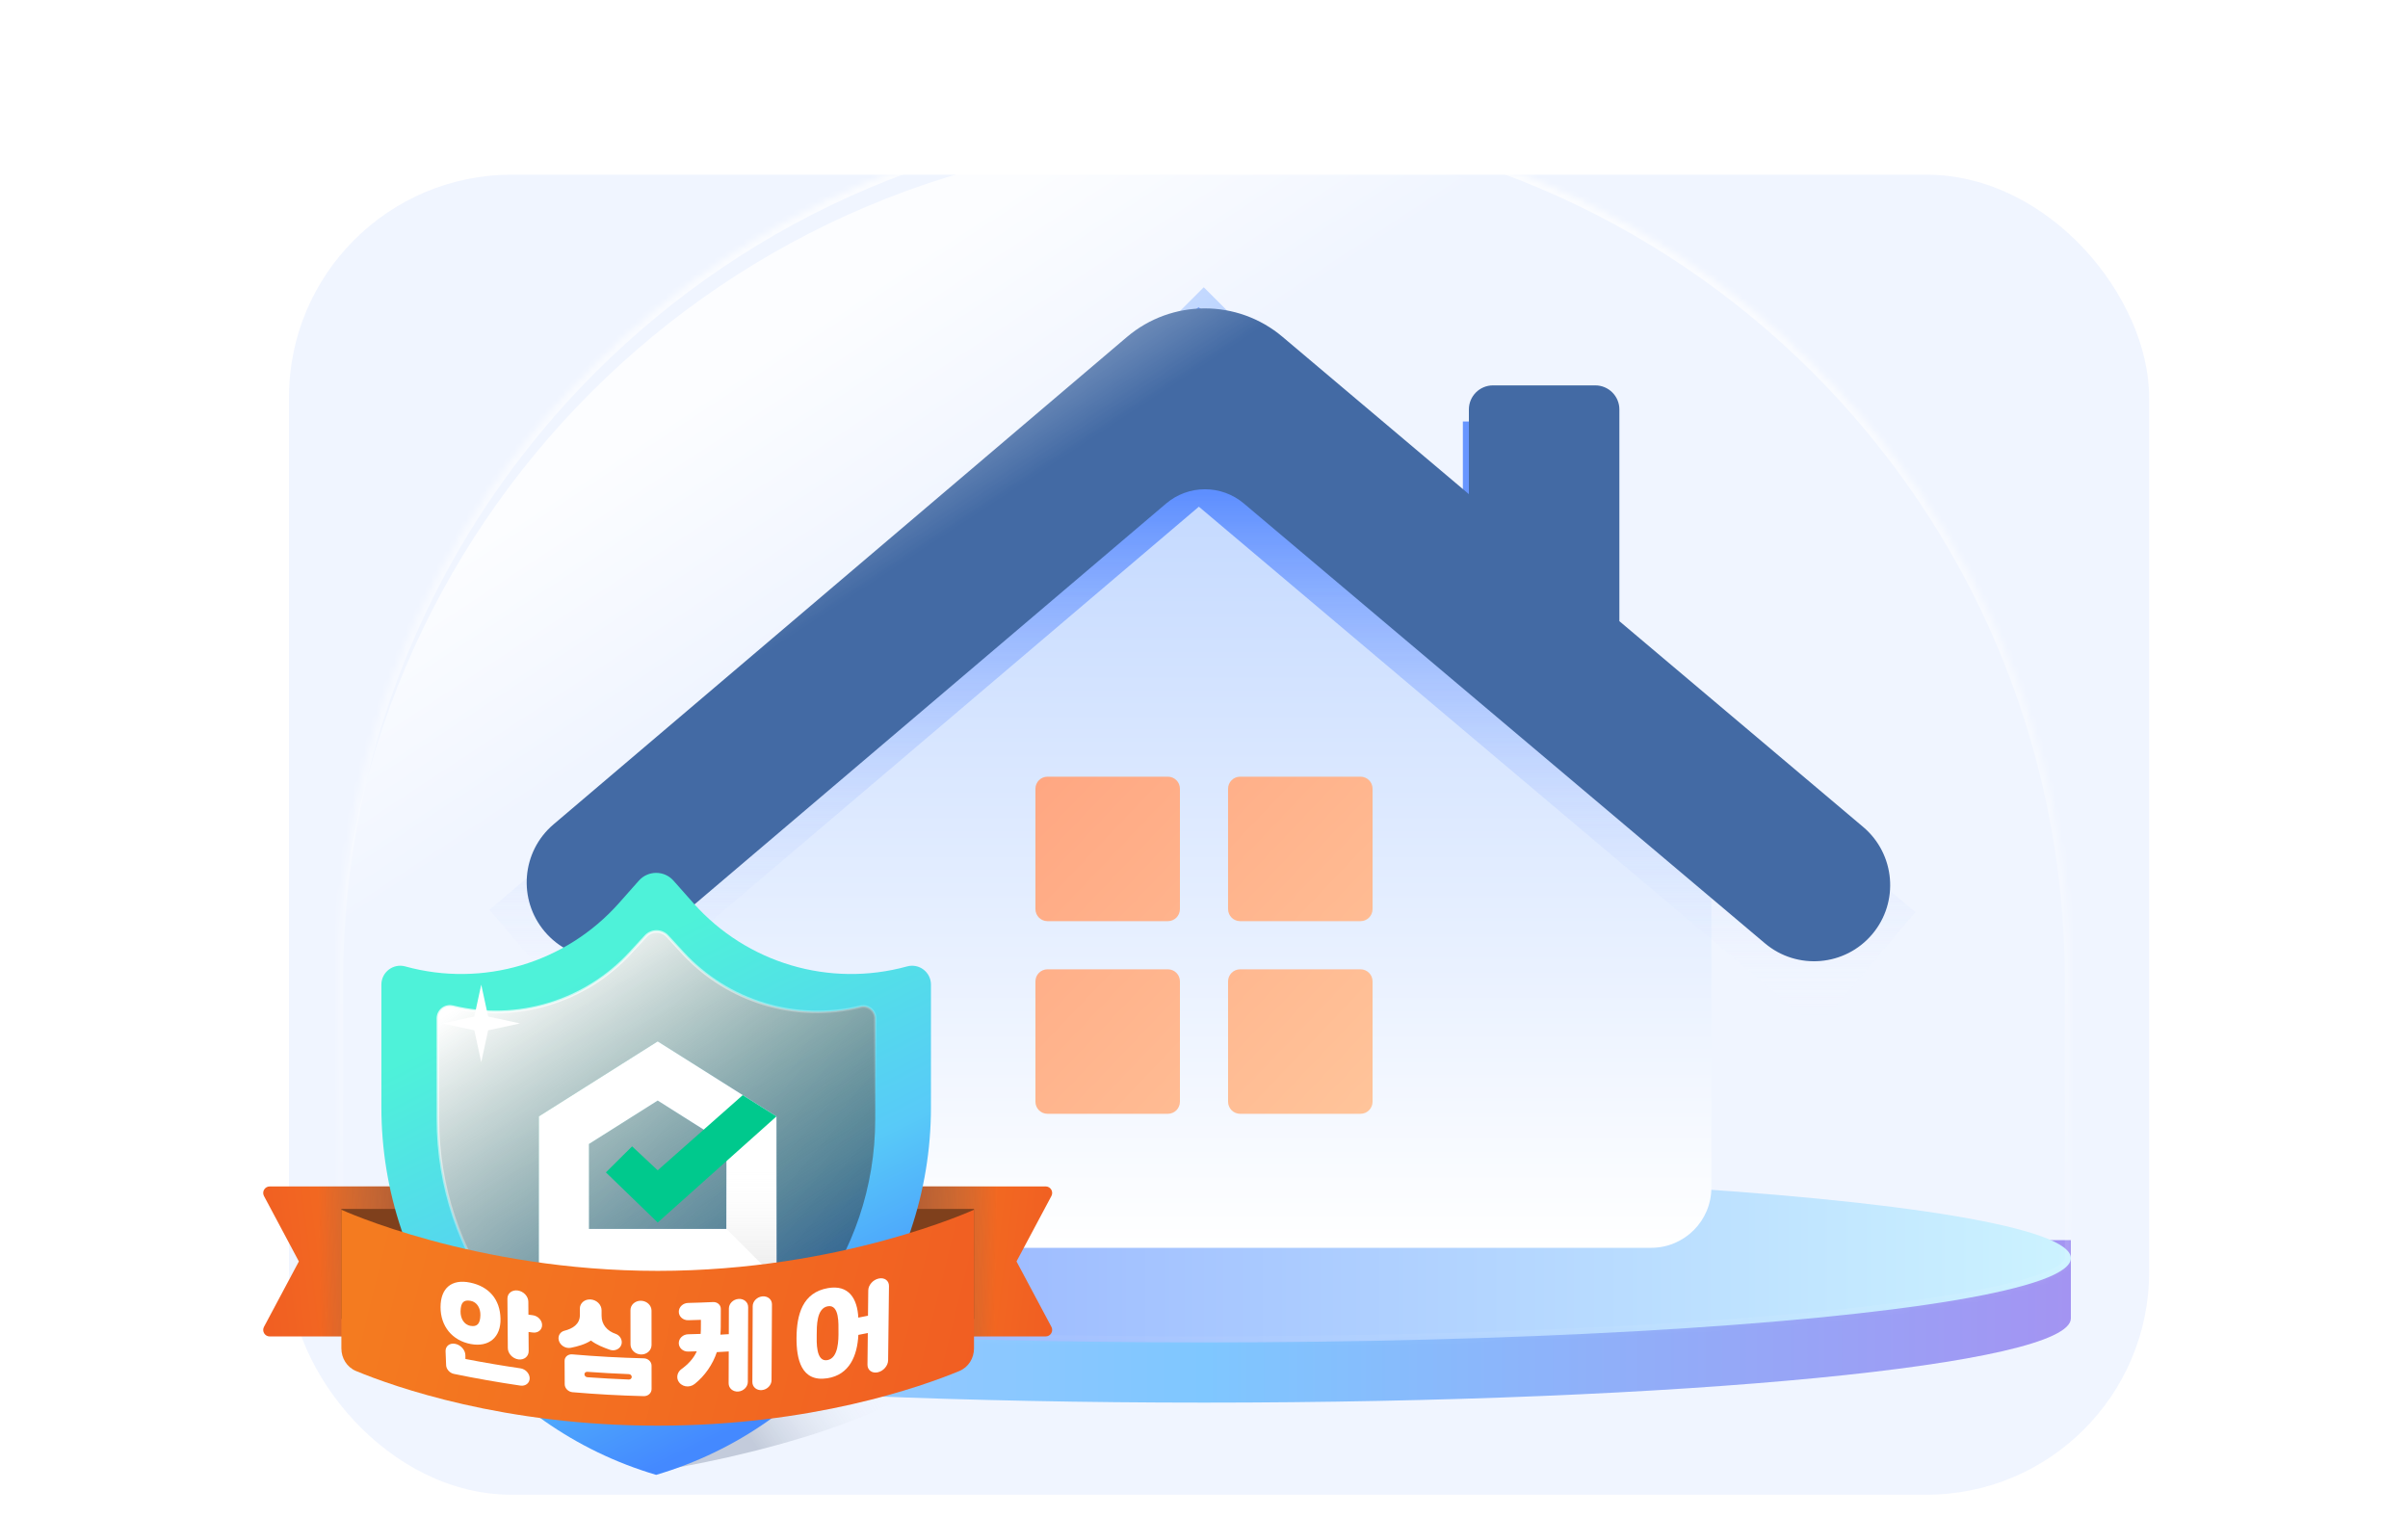 <svg width="400" height="252" viewBox="0 0 400 252" fill="none" xmlns="http://www.w3.org/2000/svg">
<g clip-path="url(#clip0_4747_36932)">
<rect width="400" height="252" fill="white"/>
<g opacity="0.51" filter="url(#filter0_f_4747_36932)">
<rect x="48" y="29.02" width="309" height="219.281" rx="37" fill="#E2EBFF"/>
</g>
<g filter="url(#filter1_i_4747_36932)">
<path d="M200 209C218.919 209 236.985 209.355 253.534 210H344V223C344 230.732 279.529 237 200 237C120.471 237 56 230.732 56 223V210H146.466C163.015 209.355 181.081 209 200 209Z" fill="url(#paint0_linear_4747_36932)"/>
</g>
<ellipse cx="200" cy="209" rx="144" ry="14" fill="url(#paint1_linear_4747_36932)"/>
<g opacity="0.2" filter="url(#filter2_f_4747_36932)">
<path d="M159.502 222.128C157.5 235.019 118.917 242.966 109.25 244.3L110.5 221.127L159.502 222.128Z" fill="url(#paint2_linear_4747_36932)"/>
</g>
<path d="M115.64 132.04L199.961 47.719L284.282 132.04V197.281C284.282 202.804 279.805 207.281 274.282 207.281H125.64C120.117 207.281 115.64 202.804 115.64 197.281V132.04Z" fill="url(#paint3_linear_4747_36932)"/>
<g opacity="0.8" filter="url(#filter3_f_4747_36932)">
<path d="M243 88.085V70.019H268V109.188L318.158 151.527L301.842 170.857L199.146 84.171L97.691 170.408L81.309 151.134L199.089 51.02L243 88.085Z" fill="url(#paint4_linear_4747_36932)" style="mix-blend-mode:overlay"/>
</g>
<g filter="url(#filter4_i_4747_36932)">
<path d="M186.181 53.992C193.63 47.66 204.564 47.641 212.035 53.947L243 80.085V66.019C243 63.81 244.791 62.02 247 62.019H264C266.209 62.019 268 63.81 268 66.019V101.187L308.494 135.369C313.831 139.875 314.506 147.854 310.001 153.192C305.495 158.53 297.514 159.205 292.176 154.699L205.619 81.635C201.884 78.482 196.416 78.491 192.692 81.657L107.329 154.217C102.006 158.741 94.024 158.094 89.5 152.771C84.976 147.449 85.624 139.466 90.946 134.942L186.181 53.992Z" fill="#436AA4"/>
</g>
<path d="M172 131.02C172 129.915 172.895 129.02 174 129.02H194C195.105 129.02 196 129.915 196 131.02V151.02C196 152.124 195.105 153.02 194 153.02H174C172.895 153.02 172 152.124 172 151.02V131.02Z" fill="url(#paint5_linear_4747_36932)"/>
<path d="M172 163.02C172 161.915 172.895 161.02 174 161.02H194C195.105 161.02 196 161.915 196 163.02V183.02C196 184.124 195.105 185.02 194 185.02H174C172.895 185.02 172 184.124 172 183.02V163.02Z" fill="url(#paint6_linear_4747_36932)"/>
<path d="M204 131.02C204 129.915 204.895 129.02 206 129.02H226C227.105 129.02 228 129.915 228 131.02V151.02C228 152.124 227.105 153.02 226 153.02H206C204.895 153.02 204 152.124 204 151.02V131.02Z" fill="url(#paint7_linear_4747_36932)"/>
<path d="M204 163.02C204 161.915 204.895 161.02 206 161.02H226C227.105 161.02 228 161.915 228 163.02V183.02C228 184.124 227.105 185.02 226 185.02H206C204.895 185.02 204 184.124 204 183.02V163.02Z" fill="url(#paint8_linear_4747_36932)"/>
<g opacity="0.8">
<mask id="path-9-inside-1_4747_36932" fill="white">
<path d="M200 19C279.529 19 344 83.471 344 163V209.849H343.737C339.22 217.185 276.594 223 200 223C123.406 223 60.781 217.185 56.263 209.849H56V163C56 83.471 120.471 19 200 19Z"/>
</mask>
<g filter="url(#filter5_i_4747_36932)">
<path d="M200 19C279.529 19 344 83.471 344 163V209.849H343.737C339.22 217.185 276.594 223 200 223C123.406 223 60.781 217.185 56.263 209.849H56V163C56 83.471 120.471 19 200 19Z" fill="url(#paint9_linear_4747_36932)"/>
</g>
<path d="M344 209.849V210.849H345V209.849H344ZM343.737 209.849V208.849H343.179L342.886 209.324L343.737 209.849ZM56.263 209.849L57.114 209.324L56.821 208.849H56.263V209.849ZM56 209.849H55V210.849H56V209.849ZM56 163H55H56ZM200 19V20C278.977 20 343 84.023 343 163H344H345C345 82.919 280.081 18 200 18V19ZM344 163H343V209.849H344H345V163H344ZM344 209.849V208.849H343.737V209.849V210.849H344V209.849ZM343.737 209.849L342.886 209.324C342.721 209.592 342.362 209.945 341.697 210.353C341.044 210.754 340.166 211.166 339.054 211.584C336.83 212.419 333.772 213.235 329.943 214.019C322.292 215.585 311.688 216.996 298.806 218.18C273.049 220.547 238.276 222 200 222V223V224C238.319 224 273.155 222.546 298.989 220.171C311.902 218.984 322.589 217.566 330.344 215.978C334.218 215.185 337.392 214.344 339.757 213.456C340.939 213.013 341.945 212.548 342.743 212.057C343.529 211.575 344.189 211.023 344.589 210.373L343.737 209.849ZM200 223V222C161.724 222 126.951 220.547 101.194 218.18C88.312 216.996 77.708 215.585 70.057 214.019C66.228 213.235 63.17 212.419 60.946 211.584C59.834 211.166 58.956 210.754 58.303 210.353C57.638 209.945 57.279 209.592 57.114 209.324L56.263 209.849L55.411 210.373C55.811 211.023 56.471 211.575 57.257 212.057C58.056 212.548 59.061 213.013 60.243 213.456C62.608 214.344 65.781 215.185 69.656 215.978C77.411 217.566 88.098 218.984 101.011 220.171C126.845 222.546 161.681 224 200 224V223ZM56.263 209.849V208.849H56V209.849V210.849H56.263V209.849ZM56 209.849H57V163H56H55V209.849H56ZM56 163H57C57 84.023 121.023 20 200 20V19V18C119.919 18 55 82.919 55 163H56Z" fill="url(#paint10_linear_4747_36932)" mask="url(#path-9-inside-1_4747_36932)"/>
</g>
<g filter="url(#filter6_d_4747_36932)">
<path d="M138.949 197.085H173.696C174.514 197.085 175.037 197.957 174.652 198.678L168.856 209.545L174.652 220.413C175.037 221.134 174.514 222.006 173.696 222.006H138.949V197.084V197.085Z" fill="url(#paint11_linear_4747_36932)"/>
<path d="M165.533 197.086H147.672V222.008H165.533V197.086Z" fill="url(#paint12_linear_4747_36932)"/>
<path d="M79.552 197.086H44.806C43.988 197.086 43.465 197.958 43.85 198.679L49.646 209.546L43.85 220.415C43.465 221.136 43.988 222.008 44.806 222.008H79.552V197.086Z" fill="url(#paint13_linear_4747_36932)"/>
<path d="M70.83 197.086H52.968V222.008H70.83V197.086Z" fill="url(#paint14_linear_4747_36932)"/>
<path d="M161.795 200.824H56.707V219.1H161.795V200.824Z" fill="#7F401C"/>
<path d="M63.353 163.559C63.353 161.49 65.323 159.99 67.317 160.539C80.191 164.087 93.963 160.005 102.824 150.014L106.121 146.294C107.651 144.569 110.345 144.569 111.876 146.294L115.174 150.014C124.033 160.006 137.805 164.088 150.679 160.539C152.673 159.989 154.643 161.489 154.643 163.559V183.945C154.643 212.165 136.064 237.016 108.998 245C81.931 237.015 63.353 212.165 63.353 183.945V163.559Z" fill="url(#paint15_linear_4747_36932)"/>
<path style="mix-blend-mode:overlay" d="M145.385 169.17V185.95C145.385 208.424 130.605 228.217 109.066 234.606C87.525 228.217 72.745 208.424 72.745 185.95V169.17C72.745 167.882 73.951 166.934 75.202 167.237C85.94 169.842 97.247 166.411 104.725 158.276L107.255 155.525C108.23 154.466 109.902 154.466 110.877 155.525L113.407 158.276C120.886 166.41 132.191 169.842 142.93 167.237C144.181 166.932 145.387 167.882 145.387 169.17H145.386H145.385Z" fill="url(#paint16_linear_4747_36932)"/>
<g style="mix-blend-mode:overlay" opacity="0.4">
<path d="M145.385 169.17V185.95C145.385 208.424 130.605 228.217 109.066 234.606C87.525 228.217 72.745 208.424 72.745 185.95V169.17C72.745 167.882 73.951 166.934 75.202 167.237C85.94 169.842 97.247 166.411 104.725 158.276L107.255 155.525C108.23 154.466 109.902 154.466 110.877 155.525L113.407 158.276C120.886 166.41 132.191 169.842 142.93 167.237C144.181 166.932 145.387 167.882 145.387 169.17H145.386H145.385Z" fill="url(#paint17_linear_4747_36932)"/>
</g>
<path d="M145.385 169.17V185.95C145.385 208.424 130.605 228.217 109.066 234.606C87.525 228.217 72.745 208.424 72.745 185.95V169.17C72.745 167.881 73.951 166.934 75.202 167.237C85.94 169.842 97.247 166.411 104.725 158.276L107.255 155.525C108.23 154.466 109.902 154.466 110.877 155.525L113.407 158.276C120.886 166.41 132.191 169.842 142.93 167.237C144.181 166.932 145.387 167.881 145.387 169.17H145.386H145.385Z" stroke="url(#paint18_linear_4747_36932)" stroke-opacity="0.8" stroke-width="0.433"/>
<path fill-rule="evenodd" clip-rule="evenodd" d="M120.673 190.034L109.251 182.82L97.828 190.034V204.147H120.673V190.034ZM109.251 172.994L128.981 185.454V212.453H89.522V185.454L109.252 172.994H109.251Z" fill="url(#paint19_linear_4747_36932)"/>
<path fill-rule="evenodd" clip-rule="evenodd" d="M120.673 190.034L109.251 182.82L97.828 190.034V204.147H120.673V190.034ZM109.251 172.994L128.981 185.454V212.453H89.522V185.454L109.252 172.994H109.251Z" fill="white"/>
<path fill-rule="evenodd" clip-rule="evenodd" d="M128.981 185.455L109.253 203.083L100.647 194.755L104.999 190.431L109.251 194.41L123.375 181.924L128.983 185.455H128.982H128.981Z" fill="#00C98D"/>
<path d="M128.979 212.454L120.674 204.143V192.872L128.979 185.457V212.454Z" fill="url(#paint20_linear_4747_36932)"/>
<path d="M56.707 200.955C56.707 200.955 78.772 211.114 109.251 211.114C139.729 211.114 161.795 200.955 161.795 200.955V223.984C161.795 225.631 160.872 227.123 159.351 227.753C153.028 230.37 134.825 236.831 109.251 236.831C83.677 236.831 65.475 230.37 59.152 227.753C57.631 227.123 56.707 225.631 56.707 223.984V200.955Z" fill="url(#paint21_linear_4747_36932)"/>
<path d="M73.18 217.131C73.186 213.995 75.01 212.419 78.098 213.062C81.215 213.709 83.067 215.83 83.142 219.048C83.214 222.156 81.207 223.832 78.201 223.267C75.099 222.685 73.173 220.28 73.18 217.131ZM87.986 228.949C87.991 229.742 87.306 230.294 86.458 230.174C82.748 229.63 79.061 228.981 75.389 228.225C74.687 228.078 74.112 227.416 74.105 226.754C74.068 225.845 74.05 225.391 74.014 224.482C73.978 223.603 74.714 223.046 75.641 223.239C76.551 223.429 77.297 224.268 77.305 225.125C77.307 225.375 77.31 225.499 77.312 225.749C80.342 226.338 83.381 226.854 86.436 227.301C87.286 227.422 87.98 228.156 87.986 228.95V228.949ZM79.799 218.474C79.824 217.385 79.297 216.274 78.13 216.081C77.042 215.902 76.531 216.338 76.504 217.84C76.485 218.921 77.008 220.05 78.171 220.25C79.245 220.435 79.766 219.917 79.799 218.474ZM90.049 220.112C90.055 220.905 89.367 221.467 88.514 221.356C88.227 221.319 88.084 221.3 87.797 221.262L87.82 224.441C87.826 225.333 87.055 225.954 86.099 225.817C85.143 225.679 84.363 224.834 84.356 223.941C84.333 221.204 84.312 218.469 84.289 215.732C84.281 214.839 85.053 214.237 86.013 214.375C86.973 214.513 87.756 215.34 87.762 216.233C87.769 217.095 87.771 217.526 87.778 218.388C88.065 218.425 88.208 218.445 88.496 218.482C89.35 218.592 90.045 219.318 90.05 220.111L90.049 220.112Z" fill="white"/>
<path d="M98.118 215.863C99.115 215.934 99.926 216.731 99.929 217.653C99.93 218.011 99.931 218.191 99.932 218.551C99.917 220.06 100.89 221.106 102.265 221.576C102.995 221.825 103.437 222.611 103.238 223.314C103.02 224.08 102.128 224.508 101.322 224.225C100.242 223.843 99.105 223.408 98.164 222.687C97.179 223.334 95.968 223.658 94.829 223.89C93.94 224.071 92.994 223.466 92.807 222.594C92.655 221.885 93.061 221.23 93.771 221.053C95.118 220.718 96.335 219.967 96.325 218.452C96.322 218.028 96.321 217.816 96.32 217.393C96.316 216.471 97.121 215.79 98.118 215.863ZM95.071 224.984C99.022 225.325 102.975 225.543 106.939 225.641C107.653 225.655 108.232 226.199 108.233 226.859C108.233 228.155 108.236 229.452 108.236 230.748C108.236 231.409 107.658 231.938 106.945 231.923C102.989 231.827 99.044 231.609 95.1 231.269C94.39 231.205 93.811 230.611 93.807 229.95C93.8 228.654 93.794 227.358 93.786 226.061C93.783 225.4 94.357 224.92 95.069 224.985L95.071 224.984ZM97.083 228.295C97.083 228.543 97.301 228.761 97.568 228.781C99.864 228.946 102.159 229.073 104.458 229.163C104.725 229.172 104.942 228.979 104.941 228.73C104.941 228.482 104.723 228.274 104.456 228.266C102.155 228.177 99.86 228.05 97.564 227.884C97.297 227.864 97.082 228.048 97.082 228.296L97.083 228.295ZM108.227 217.727C108.228 219.624 108.229 221.521 108.231 223.417C108.231 224.31 107.45 225.024 106.486 225.001C105.522 224.98 104.739 224.229 104.737 223.336C104.734 221.439 104.731 219.542 104.728 217.645C104.726 216.752 105.509 216.057 106.475 216.078C107.441 216.101 108.227 216.833 108.227 217.725V217.727Z" fill="white"/>
<path d="M113.198 227.432C114.255 226.668 115.208 225.692 115.742 224.479C115.167 224.497 114.88 224.505 114.306 224.518C113.449 224.537 112.755 223.903 112.755 223.11C112.755 222.317 113.451 221.665 114.309 221.645C115.14 221.626 115.556 221.614 116.387 221.585C116.427 221.134 116.427 220.65 116.428 220.147C116.428 219.788 116.428 219.609 116.431 219.25C115.583 219.28 115.16 219.292 114.313 219.312C113.454 219.331 112.758 218.697 112.759 217.904C112.759 217.111 113.457 216.459 114.316 216.44C115.693 216.408 117.069 216.359 118.444 216.295C119.16 216.262 119.738 216.766 119.736 217.427C119.733 218.599 119.731 219.186 119.727 220.358C119.726 220.807 119.706 221.258 119.666 221.708C120.225 221.678 120.504 221.662 121.062 221.627C121.067 220.206 121.072 218.784 121.076 217.363C121.08 216.545 121.799 215.837 122.684 215.773C123.569 215.709 124.283 216.314 124.279 217.132C124.26 221.274 124.243 225.415 124.225 229.556C124.221 230.374 123.505 231.097 122.624 231.16C121.744 231.224 121.032 230.604 121.035 229.786L121.052 224.499C120.262 224.549 119.866 224.571 119.075 224.612C118.396 226.664 117.077 228.558 115.391 229.901C114.495 230.614 113.125 230.391 112.623 229.317C112.342 228.648 112.58 227.878 113.197 227.433L113.198 227.432ZM128.233 216.674C128.209 220.875 128.187 225.078 128.163 229.279C128.159 230.097 127.442 230.836 126.564 230.919C125.685 231.003 124.974 230.4 124.978 229.582C124.997 225.381 125.016 221.18 125.035 216.978C125.038 216.16 125.759 215.436 126.642 215.352C127.525 215.267 128.238 215.855 128.232 216.673L128.233 216.674Z" fill="white"/>
<path d="M132.313 222.215C132.343 218.384 133.31 214.707 137.539 213.975C140.98 213.379 142.42 215.708 142.577 218.88C143.22 218.756 143.542 218.692 144.184 218.563C144.2 217.162 144.214 215.761 144.229 214.359C144.239 213.466 145.019 212.586 145.97 212.384C146.921 212.181 147.682 212.733 147.672 213.626C147.624 217.742 147.577 221.858 147.528 225.975C147.517 226.869 146.743 227.765 145.797 227.966C144.85 228.168 144.089 227.598 144.099 226.704L144.154 221.439C143.527 221.566 143.214 221.627 142.585 221.748C142.414 225.179 141.126 228.385 137.411 228.957C133.078 229.624 132.286 225.726 132.313 222.215ZM139.281 221.165C139.269 220.079 139.485 216.651 137.513 216.993C135.622 217.32 135.679 220.311 135.667 221.747C135.658 222.854 135.502 226.287 137.437 225.938C139.293 225.604 139.296 222.558 139.281 221.165Z" fill="white"/>
<g filter="url(#filter7_f_4747_36932)">
<path d="M86.379 170.008L81.087 171.155L79.94 176.447L78.792 171.155L73.5 170.008L78.792 168.86L79.94 163.568L81.087 168.86L86.379 170.008Z" fill="white"/>
</g>
</g>
</g>
<defs>
<filter id="filter0_f_4747_36932" x="-0.3" y="-19.28" width="405.6" height="315.881" filterUnits="userSpaceOnUse" color-interpolation-filters="sRGB">
<feFlood flood-opacity="0" result="BackgroundImageFix"/>
<feBlend mode="normal" in="SourceGraphic" in2="BackgroundImageFix" result="shape"/>
<feGaussianBlur stdDeviation="24.15" result="effect1_foregroundBlur_4747_36932"/>
</filter>
<filter id="filter1_i_4747_36932" x="56" y="205" width="288" height="32" filterUnits="userSpaceOnUse" color-interpolation-filters="sRGB">
<feFlood flood-opacity="0" result="BackgroundImageFix"/>
<feBlend mode="normal" in="SourceGraphic" in2="BackgroundImageFix" result="shape"/>
<feColorMatrix in="SourceAlpha" type="matrix" values="0 0 0 0 0 0 0 0 0 0 0 0 0 0 0 0 0 0 127 0" result="hardAlpha"/>
<feOffset dy="-4"/>
<feGaussianBlur stdDeviation="2"/>
<feComposite in2="hardAlpha" operator="arithmetic" k2="-1" k3="1"/>
<feColorMatrix type="matrix" values="0 0 0 0 1 0 0 0 0 1 0 0 0 0 1 0 0 0 0.25 0"/>
<feBlend mode="normal" in2="shape" result="effect1_innerShadow_4747_36932"/>
</filter>
<filter id="filter2_f_4747_36932" x="108.25" y="220.127" width="52.252" height="25.174" filterUnits="userSpaceOnUse" color-interpolation-filters="sRGB">
<feFlood flood-opacity="0" result="BackgroundImageFix"/>
<feBlend mode="normal" in="SourceGraphic" in2="BackgroundImageFix" result="shape"/>
<feGaussianBlur stdDeviation="0.5" result="effect1_foregroundBlur_4747_36932"/>
</filter>
<filter id="filter3_f_4747_36932" x="76.009" y="45.719" width="247.45" height="130.438" filterUnits="userSpaceOnUse" color-interpolation-filters="sRGB">
<feFlood flood-opacity="0" result="BackgroundImageFix"/>
<feBlend mode="normal" in="SourceGraphic" in2="BackgroundImageFix" result="shape"/>
<feGaussianBlur stdDeviation="2.65" result="effect1_foregroundBlur_4747_36932"/>
</filter>
<filter id="filter4_i_4747_36932" x="86.489" y="49.23" width="227.495" height="110.451" filterUnits="userSpaceOnUse" color-interpolation-filters="sRGB">
<feFlood flood-opacity="0" result="BackgroundImageFix"/>
<feBlend mode="normal" in="SourceGraphic" in2="BackgroundImageFix" result="shape"/>
<feColorMatrix in="SourceAlpha" type="matrix" values="0 0 0 0 0 0 0 0 0 0 0 0 0 0 0 0 0 0 127 0" result="hardAlpha"/>
<feOffset dx="1" dy="2"/>
<feGaussianBlur stdDeviation="1.8"/>
<feComposite in2="hardAlpha" operator="arithmetic" k2="-1" k3="1"/>
<feColorMatrix type="matrix" values="0 0 0 0 0.861 0 0 0 0 0.861 0 0 0 0 0.861 0 0 0 0.2 0"/>
<feBlend mode="normal" in2="shape" result="effect1_innerShadow_4747_36932"/>
</filter>
<filter id="filter5_i_4747_36932" x="56" y="19" width="288" height="208" filterUnits="userSpaceOnUse" color-interpolation-filters="sRGB">
<feFlood flood-opacity="0" result="BackgroundImageFix"/>
<feBlend mode="normal" in="SourceGraphic" in2="BackgroundImageFix" result="shape"/>
<feColorMatrix in="SourceAlpha" type="matrix" values="0 0 0 0 0 0 0 0 0 0 0 0 0 0 0 0 0 0 127 0" result="hardAlpha"/>
<feOffset dy="4"/>
<feGaussianBlur stdDeviation="2"/>
<feComposite in2="hardAlpha" operator="arithmetic" k2="-1" k3="1"/>
<feColorMatrix type="matrix" values="0 0 0 0 1 0 0 0 0 1 0 0 0 0 1 0 0 0 0.25 0"/>
<feBlend mode="normal" in2="shape" result="effect1_innerShadow_4747_36932"/>
</filter>
<filter id="filter6_d_4747_36932" x="38.221" y="139.5" width="142.06" height="111" filterUnits="userSpaceOnUse" color-interpolation-filters="sRGB">
<feFlood flood-opacity="0" result="BackgroundImageFix"/>
<feColorMatrix in="SourceAlpha" type="matrix" values="0 0 0 0 0 0 0 0 0 0 0 0 0 0 0 0 0 0 127 0" result="hardAlpha"/>
<feOffset/>
<feGaussianBlur stdDeviation="2.75"/>
<feComposite in2="hardAlpha" operator="out"/>
<feColorMatrix type="matrix" values="0 0 0 0 1 0 0 0 0 1 0 0 0 0 1 0 0 0 0.3 0"/>
<feBlend mode="normal" in2="BackgroundImageFix" result="effect1_dropShadow_4747_36932"/>
<feBlend mode="normal" in="SourceGraphic" in2="effect1_dropShadow_4747_36932" result="shape"/>
</filter>
<filter id="filter7_f_4747_36932" x="71.692" y="161.76" width="16.495" height="16.495" filterUnits="userSpaceOnUse" color-interpolation-filters="sRGB">
<feFlood flood-opacity="0" result="BackgroundImageFix"/>
<feBlend mode="normal" in="SourceGraphic" in2="BackgroundImageFix" result="shape"/>
<feGaussianBlur stdDeviation="0.904" result="effect1_foregroundBlur_4747_36932"/>
</filter>
<linearGradient id="paint0_linear_4747_36932" x1="56" y1="223" x2="344" y2="223" gradientUnits="userSpaceOnUse">
<stop stop-color="#B4CAFE"/>
<stop offset="0.5" stop-color="#7FC7FF"/>
<stop offset="1" stop-color="#A394F2"/>
</linearGradient>
<linearGradient id="paint1_linear_4747_36932" x1="56" y1="209" x2="344" y2="209" gradientUnits="userSpaceOnUse">
<stop stop-color="#829AFF"/>
<stop offset="1" stop-color="#CCF3FF"/>
</linearGradient>
<linearGradient id="paint2_linear_4747_36932" x1="144.5" y1="228.519" x2="126" y2="241.019" gradientUnits="userSpaceOnUse">
<stop stop-color="white" stop-opacity="0"/>
<stop offset="1" stop-color="#0E2449"/>
</linearGradient>
<linearGradient id="paint3_linear_4747_36932" x1="199.961" y1="47.719" x2="199.961" y2="207.281" gradientUnits="userSpaceOnUse">
<stop stop-color="#B4CFFF"/>
<stop offset="1" stop-color="white"/>
</linearGradient>
<linearGradient id="paint4_linear_4747_36932" x1="199.733" y1="82.019" x2="199.733" y2="170.857" gradientUnits="userSpaceOnUse">
<stop stop-color="#457DFF"/>
<stop offset="1" stop-color="white" stop-opacity="0"/>
</linearGradient>
<linearGradient id="paint5_linear_4747_36932" x1="172" y1="130.353" x2="228" y2="183.686" gradientUnits="userSpaceOnUse">
<stop stop-color="#FFA782"/>
<stop offset="1" stop-color="#FFC49A"/>
</linearGradient>
<linearGradient id="paint6_linear_4747_36932" x1="172" y1="130.353" x2="228" y2="183.686" gradientUnits="userSpaceOnUse">
<stop stop-color="#FFA782"/>
<stop offset="1" stop-color="#FFC49A"/>
</linearGradient>
<linearGradient id="paint7_linear_4747_36932" x1="172" y1="130.353" x2="228" y2="183.686" gradientUnits="userSpaceOnUse">
<stop stop-color="#FFA782"/>
<stop offset="1" stop-color="#FFC49A"/>
</linearGradient>
<linearGradient id="paint8_linear_4747_36932" x1="172" y1="130.353" x2="228" y2="183.686" gradientUnits="userSpaceOnUse">
<stop stop-color="#FFA782"/>
<stop offset="1" stop-color="#FFC49A"/>
</linearGradient>
<linearGradient id="paint9_linear_4747_36932" x1="133" y1="50.519" x2="156" y2="85.519" gradientUnits="userSpaceOnUse">
<stop stop-color="white"/>
<stop offset="1" stop-color="white" stop-opacity="0"/>
</linearGradient>
<linearGradient id="paint10_linear_4747_36932" x1="200" y1="19" x2="200" y2="223" gradientUnits="userSpaceOnUse">
<stop stop-color="white"/>
<stop offset="1" stop-color="white" stop-opacity="0.05"/>
</linearGradient>
<linearGradient id="paint11_linear_4747_36932" x1="140.069" y1="207.418" x2="175.966" y2="211.869" gradientUnits="userSpaceOnUse">
<stop stop-color="#F47B20"/>
<stop offset="1" stop-color="#F15E22"/>
</linearGradient>
<linearGradient id="paint12_linear_4747_36932" x1="143.477" y1="209.299" x2="165.491" y2="209.714" gradientUnits="userSpaceOnUse">
<stop stop-color="#AA4424"/>
<stop offset="1" stop-color="#676767" stop-opacity="0"/>
</linearGradient>
<linearGradient id="paint13_linear_4747_36932" x1="78.433" y1="207.42" x2="42.536" y2="211.87" gradientUnits="userSpaceOnUse">
<stop stop-color="#F47B20"/>
<stop offset="1" stop-color="#F15E22"/>
</linearGradient>
<linearGradient id="paint14_linear_4747_36932" x1="75.025" y1="209.299" x2="53.011" y2="209.714" gradientUnits="userSpaceOnUse">
<stop stop-color="#AA4424"/>
<stop offset="1" stop-color="#676767" stop-opacity="0"/>
</linearGradient>
<linearGradient id="paint15_linear_4747_36932" x1="89.962" y1="164.742" x2="125.074" y2="235.899" gradientUnits="userSpaceOnUse">
<stop stop-color="#4EF2D9"/>
<stop offset="0.58" stop-color="#58CAF8"/>
<stop offset="1" stop-color="#4489FF"/>
</linearGradient>
<linearGradient id="paint16_linear_4747_36932" x1="90.831" y1="157.513" x2="133.883" y2="222.24" gradientUnits="userSpaceOnUse">
<stop stop-color="white"/>
<stop offset="1" stop-opacity="0.4"/>
</linearGradient>
<linearGradient id="paint17_linear_4747_36932" x1="72.745" y1="171.696" x2="130.973" y2="221.923" gradientUnits="userSpaceOnUse">
<stop stop-color="white" stop-opacity="0.7"/>
<stop offset="1" stop-color="white" stop-opacity="0"/>
</linearGradient>
<linearGradient id="paint18_linear_4747_36932" x1="89.799" y1="157.194" x2="135.181" y2="223.039" gradientUnits="userSpaceOnUse">
<stop stop-color="white"/>
<stop offset="0.67" stop-color="white" stop-opacity="0"/>
</linearGradient>
<linearGradient id="paint19_linear_4747_36932" x1="87.722" y1="185.419" x2="127.182" y2="210.134" gradientUnits="userSpaceOnUse">
<stop stop-color="#8ACFBA"/>
<stop offset="1" stop-color="#5889C7"/>
</linearGradient>
<linearGradient id="paint20_linear_4747_36932" x1="124.852" y1="193.132" x2="124.852" y2="209.736" gradientUnits="userSpaceOnUse">
<stop stop-color="white" stop-opacity="0"/>
<stop offset="1" stop-color="#EFEFEF"/>
</linearGradient>
<linearGradient id="paint21_linear_4747_36932" x1="63.057" y1="203.179" x2="161.794" y2="227.624" gradientUnits="userSpaceOnUse">
<stop stop-color="#F47B20"/>
<stop offset="1" stop-color="#F15E22"/>
</linearGradient>
<clipPath id="clip0_4747_36932">
<rect width="400" height="252" fill="white"/>
</clipPath>
</defs>
</svg>
